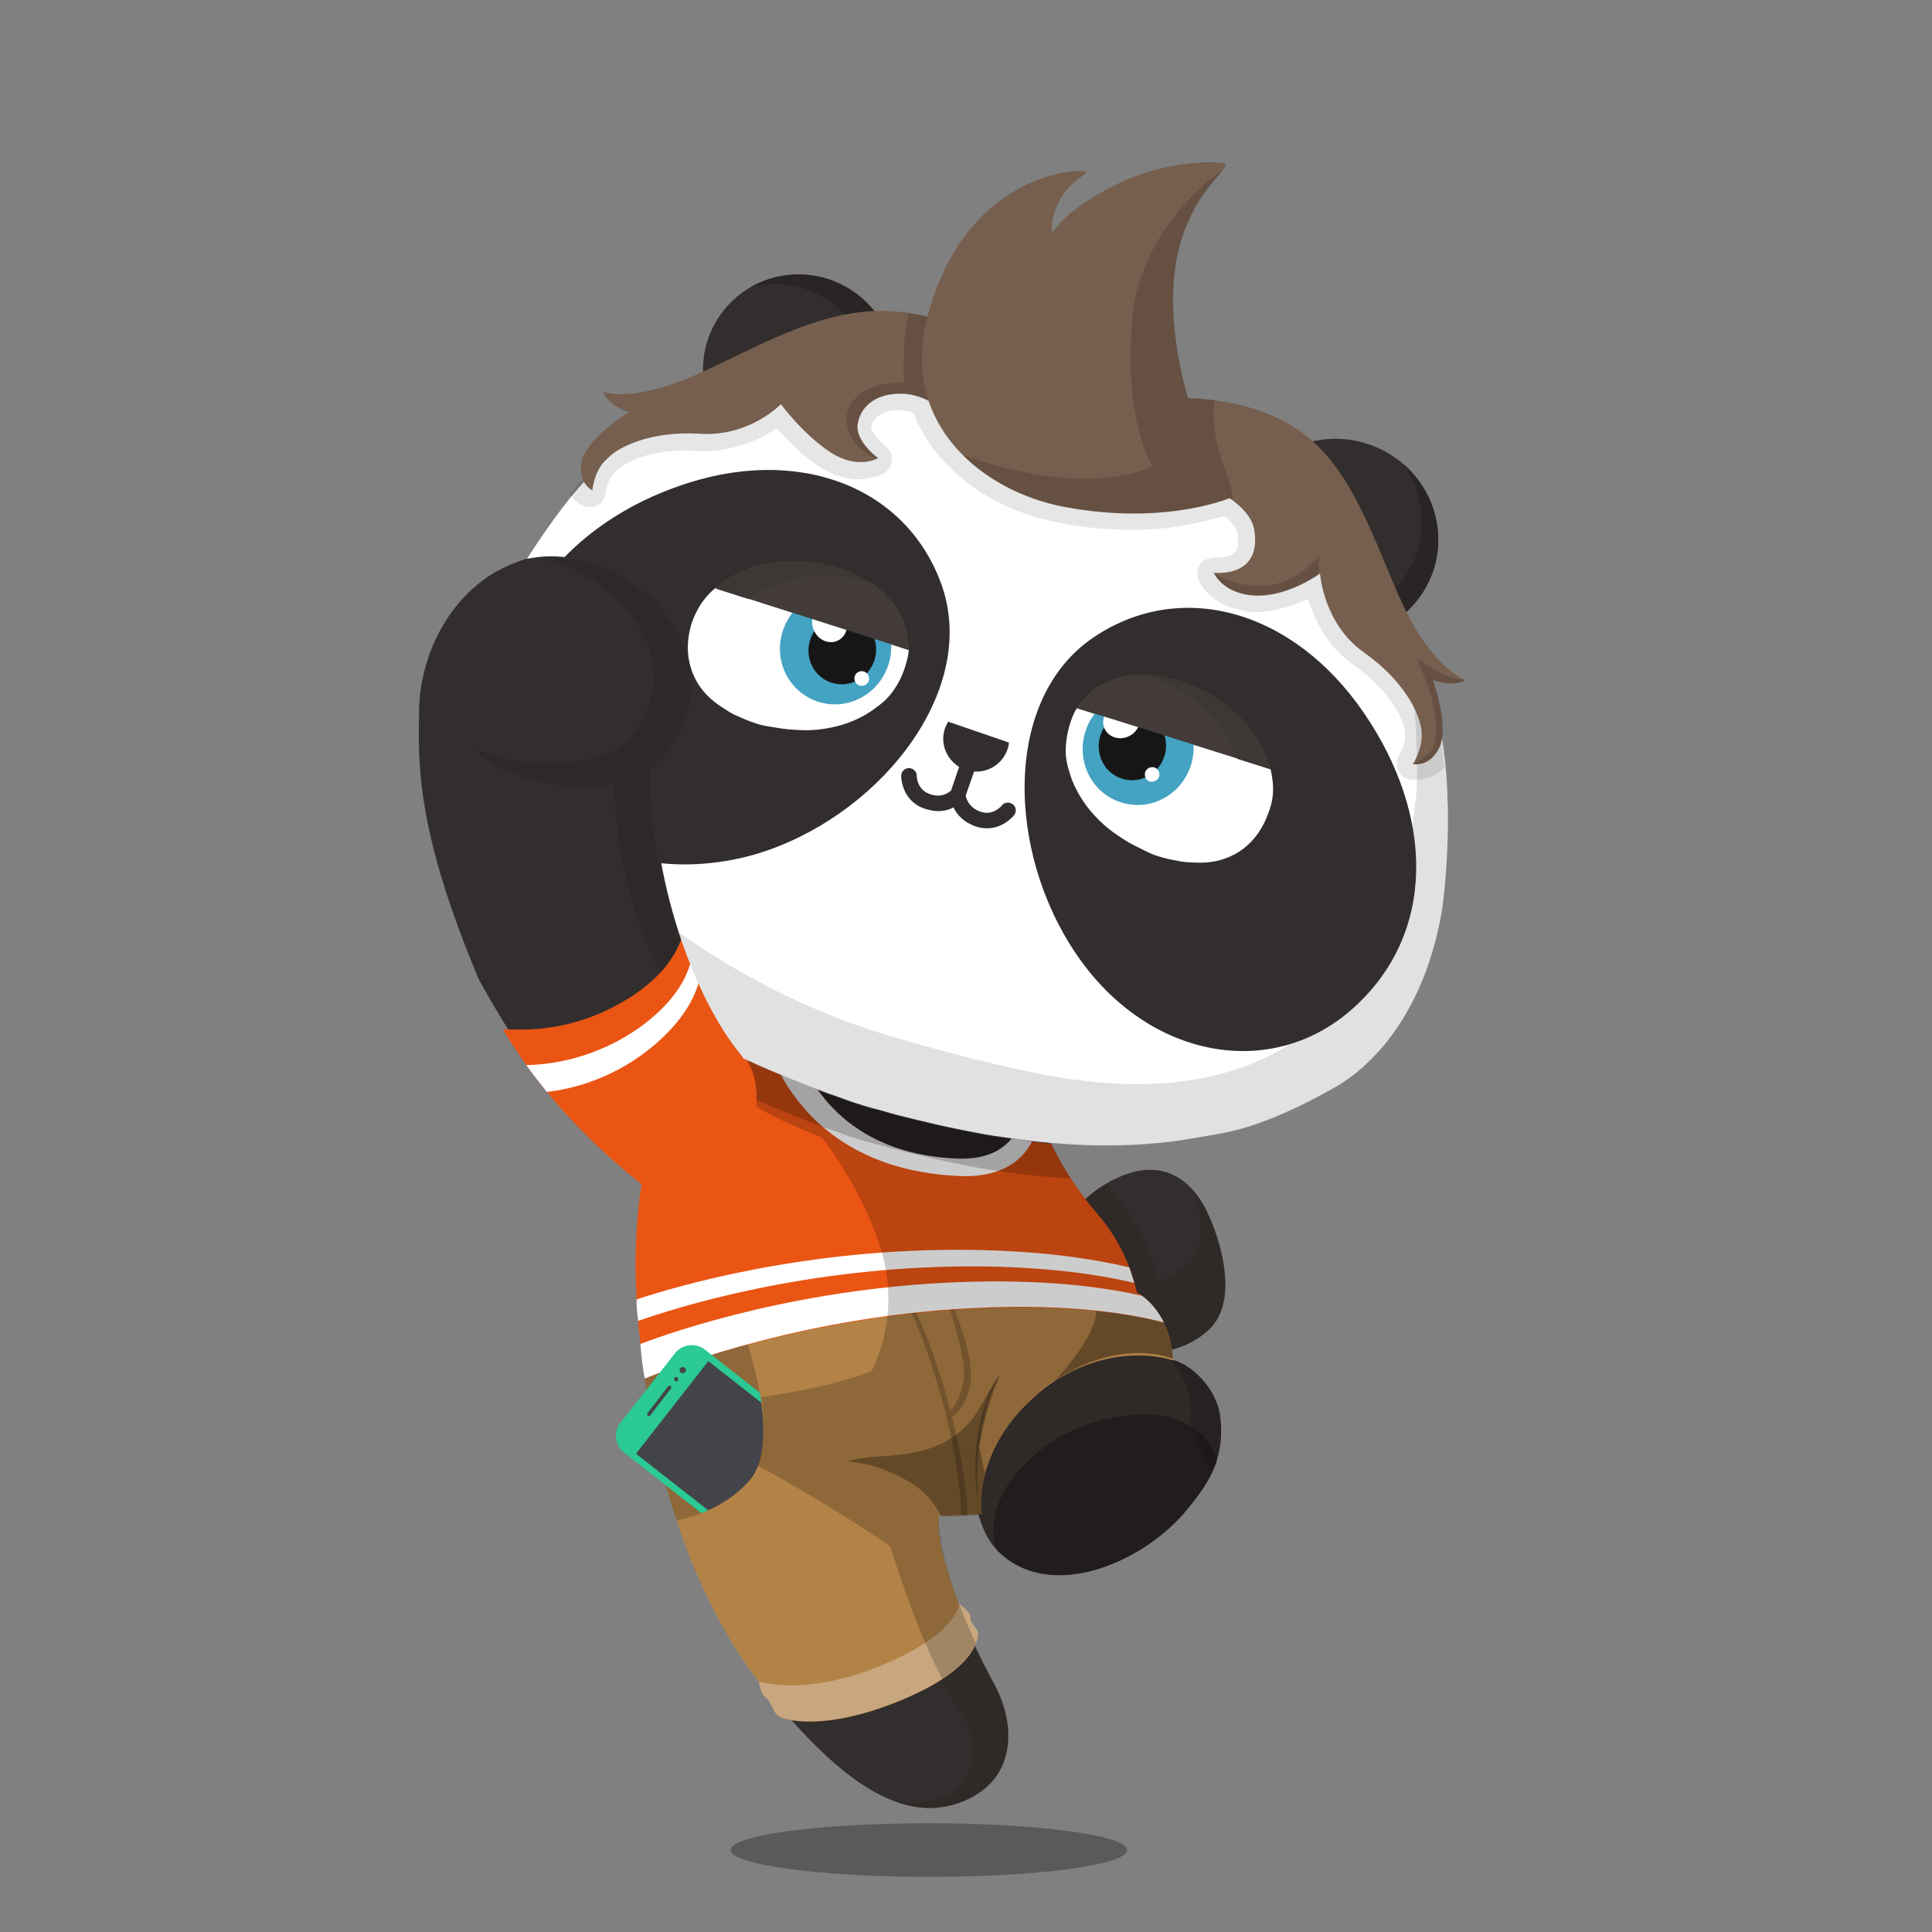 <svg xmlns="http://www.w3.org/2000/svg" width="100%" height="100%" version="1.1" viewBox="0 0 620 620"><rect x="0" y="0" width="620" height="620" fill="#808080" stroke="none"/><g id="body"><path d="M204.9 414.1c3.4 50.9 15.3 94.6 38.3 124.9 25.6 32.7 46.7 47.4 66.5 38.8 17.1-7.4 16.3-25.5 8.8-38.4-19.9-37.3-18.3-53.5-18.3-53.5s10.9-.4 13.5-.8l.1-.1c.7 3.2 2.5 8.7 6.3 12.6 16.4 16.7 45.9 4.1 59.6-11.7 7.9-9.2 13.7-18 11.8-31.7-1.1-8.3-9-16.7-16-18 0-.6 0-1.6-.2-2.9 7.4-1.6 12.3-6 13.8-7.8 7.5-8.8 3.3-25.4-1.1-35.2-3.5-8.1-9.6-14.9-19-14.9-7.4 0-15.9 4.8-21 9.7-13.6-17.4-17-34.4-17-34.4l-36.4-17.6-58.6-28.3s-4.3 5.1-9.3 14.5c-8.6-20.3-16.1-46.6-16.2-72.2 0-.1 0-.3.1-.4 7.3-6.3 11.8-13 13-23.1 1.2-9.7-2.3-21.4-12.3-31.6-6.7-6.9-17.3-13.6-28.1-14.5-9.8-1.3-22.5 4.6-26.8 7.7-14.4 9.9-21.6 27.2-21.9 42.4-.3 17.1-1.2 38.3 19.2 86.8 26.8 48.1 40.9 54.4 53.6 63.3l-.2 1.1c-.5 2.8-.8 5.8-1 8.7 0 .2.1.3 0 .6-.1 1.2-.3 2.3-.3 3.4l-.9 22.6z" style="fill:#322e2d"/><path d="M361.7 593.7c0 4.8-28.5 8.6-63.6 8.6s-63.6-3.9-63.6-8.6c0-4.8 28.5-8.6 63.6-8.6s63.6 3.9 63.6 8.6z" style="opacity:.3;enable-background:new"/><g style="opacity:.5"><path d="M375.5 436.2s-.7-.2-1.9-.5c-.6-.2-1.4-.3-2.3-.4-.4-.1-.9-.2-1.4-.2s-1.1-.1-1.6-.1c-1.1-.1-2.4-.1-3.7-.1-.7 0-1.4.1-2.1.1-.4 0-.7 0-1.1.1-.4 0-.7.1-1.1.1-3 .3-6.2 1-9.5 2s-6.4 2.3-9.1 3.6c-2.7 1.3-5 2.7-7 3.9-1.9 1.3-3.4 2.3-4.4 3.1-1 .8-1.6 1.2-1.6 1.2s.5-.5 1.5-1.3c.9-.9 2.4-2 4.2-3.4 1.9-1.3 4.1-2.9 6.9-4.3 2.7-1.5 5.8-2.8 9.2-3.8 3.4-1 6.7-1.7 9.8-1.9.4 0 .8-.1 1.1-.1h3.2c1.4.1 2.6.1 3.8.3.6.1 1.1.2 1.6.2.5.1 1 .2 1.4.3.9.2 1.7.4 2.3.6 1.2.3 1.8.6 1.8.6z" style="fill:#191616"/></g><path d="M238.3 339c-15.8-18.8-30.3-56.6-28.7-91.8 0-.3 0-.3.1-.4 6.6-4.8 12.3-12.9 13.4-22.3 1.2-10-2.5-21.3-12.4-31.6-6.4-6.6-16.9-12.5-27.7-13.4-3-.4-7.2 0-9 .1 1.7.2 3.4.6 5 1.1 20.9 7.1 41.8 31.8 24.1 55.1-3 4-7.7 6.3-12.3 7.4-11.4 2.8-26.5 2.5-38.4-2.9 11.8 12.3 33.3 12.9 44.8 11.4.1 33 14.7 68.6 32.5 87.5 5.4 8.3 4.2 19.6-.3 26.7-6.2 9.6-14.4 13.1-20.4 14.2.1.1.2.1.3.2.6.4 17.9 2.6 28.8-14.5 4.4-7.2 5.6-18.5.2-26.8z" style="opacity:.1;enable-background:new"/><path d="m331.1 350.8-95-46.1s-4.4 4.4-10.1 14.8c3.7 7.6 7.9 14.3 12.2 19.4 2.7 4.1 3.7 8.9 3.6 13.6l6.3 2.7c4.4 1.9 8.9 3.6 13.3 5.3 1.2.5 2.4.9 3.6 1.3l4.2 1.5c2.8 1.1 9 2.9 9.3 2.9l7.2 2c4.4 1.1 8.8 2.2 13.2 3.2 4.9 1.1 9.9 2.1 14.8 3 3.4.6 6.8 1 10.1 1.5 2.1.3 4.3.6 6.4.8 2.6.3 5.3.5 8 .7l4.5.3c-10.1-15.4-11.6-26.9-11.6-26.9z" style="opacity:.2;fill:#231815;enable-background:new"/><g style="opacity:.2"><path d="M391.5 454.2c-1.1-8.4-9-16.6-16-18v-.8c0-.6-.1-.9-.2-1.6v-.4c0-.3-.1-.7-.2-1.1v-.2c-.1-.4-.1-.7-.2-1.1-.3-1.7-.7-3.5-1.3-4.8-2.6-5.2-6.3-6.9-9.9-8.5-.3-1.4-2-6.7-2.5-8.1-5.5-.6-10.3-1.1-10.3-1.1l-4.8.8s10.3 9.5 0 21.5c-8.1 9.5-14.5 15.5-16.2 17 2.7-2.3 10.1-9.5 24.1-12.7 11.3-2.5 18.5 0 21.4 1 3.7 4.3 7.8 11.2 6.6 21.2l6.8 15.2c2.6-5.2 3.7-11 2.7-18.3zM300.2 485.8l.1.1h.1s9.6-.4 12.8-.7l.6-.1s-6.4-26.7 6.6-45.7c.1-.1-20.7 24.4-20.2 46.4z"/></g><path d="M206.1 387.6s-5.1 27.3 3.2 64.9c0 0 85.1 30.9 91.1 37.5 0 0-4-41 21.4-64.1 10.8-9 27.2-14.9 41.8-8.2 0 0-3.3-15-11.1-23.3.2 0-75.2-31.7-146.4-6.8z" style="fill:#fff"/><path d="m342.6 377.7-4.5-.3c-2.7-.2-5.3-.4-8-.7-2.1-.2-4.3-.5-6.4-.8-3.4-.5-6.8-.9-10.1-1.5-5-.9-9.9-1.9-14.8-3-4.4-1-8.8-2.1-13.2-3.2l-7.2-2c-.3-.1-6.5-1.9-9.3-2.9l-4.2-1.5c-.7-.2-1.3-.5-2-.7l-2.9 3.3s27.7 26.5 23.2 58.8-31.2 40-43.7 36.8c-10.9-2.8-26.9-10.4-31.2-12.4.3 2.4 1.1 4.9 1.5 7.3l73.9 41.4s10.3 33.8 25.1 53.6c6 8 7 31.3-20.9 28.5 7.6 2.6 14.9 2.5 21.9-.6 17.1-7.4 16.2-25.4 8.7-38.3-19.9-37.3-18.2-53.5-18.2-53.5s10.5-.4 13.1-.8h.4c.7 3.2 2.5 8.5 6.3 12.4 16.4 16.7 45.4 4.4 59.7-11.8 7.9-9.2 13.7-17.9 11.8-31.6-1.1-8.3-9.1-16.7-16.1-18 0-.6 0-1.6-.2-2.9 7.4-1.6 12.4-6.1 13.9-7.9 7.4-8.7 3.3-25.2-1.1-35-1.2-2.8-2.9-5.8-4.8-8 8.7 25.1-11.8 28.5-11.8 28.5-1.9-11.1-9.9-23.2-16.3-31.2-2.7 1.6-5.4 3.5-7.2 5.4-2.4-2.7-3.8-5-5.3-7.5l-.1.1z" style="opacity:.2;fill:#231815;enable-background:new"/><path d="M382.4 458c-4.9-3.4-12.6-4.7-18.6-4-14 1.4-25.4 6-35.3 16.3-7.1 7.1-12.4 18.2-8.4 27.3l.2.2c17 16.4 45.8 3.7 59.5-12.1 4.7-5.5 8.7-10.6 10.8-16.8-1.3-6.6-6.8-10-8.2-10.9z" style="opacity:.3;enable-background:new"/></g><g id="clothes"><path d="M374.5 426.7c-2.4-5.8-5.8-9.7-9.8-12.1-.2-.8-.4-1.6-.6-2.5-11.6-5.3-39.7-4.9-74.3-.2-36.2 4.9-72.9 16.9-83.9 20.7 3.6 43.3 18.7 82.9 37.5 106.9.1.1.2.2.2.3.1 1 .7 4 2.2 5.1 1.7 1.3 2.3 4.6 3.9 5.8 1.6 1.2 14.3 5.2 38.9-4.8 24.9-10.2 25.1-20 25.3-21.7 0-1.3-2.6-3-2.5-5 .1-2.1-3.6-4.4-3.6-4.4l-.2-.4c-7.6-19.7-6.4-27.8-6.4-27.8s10.7-.4 13.3-.8l.1-.1c.1.3.1.3.1.4h.4v-.1c.1 0-4.2-20.9 19.9-40.4 21.1-15.7 40.3-9.5 41.4-9 .1-1.6-.6-6.9-1.9-9.9z" style="fill:#b28247"/><g style="opacity:.3"><path d="M374.6 426.8c-4.6-11.2-13.3-15.4-22.6-15.5-1-.9-6-.4-6-.4 7.4 1.4 6 10.3 5.4 12.7-1.7 6.4-10.7 18.7-16.4 22 0 0 1.8-1.3 4.9-3.3 18.8-11.7 33.1-7.5 36.5-6.2 0-2-.7-6.6-1.8-9.3z"/></g><g style="opacity:.3"><g><path d="M311.4 519.1c.1-2.1-3.6-4.4-3.6-4.4s-.4 9.7-25.3 19.9c-24.5 10-39 5-39 5s.5 3.9 2.3 5.2c1.7 1.3 2.3 4.6 3.9 5.8 1.6 1.2 14.3 5.2 38.9-4.8 24.9-10.2 25.1-19.8 25.3-21.5s-2.6-3.2-2.5-5.2z" style="fill:#fff"/></g></g><path d="M364.8 414.7c-1.9-8.1-5.5-16.9-12.6-25.1-7.2-8.4-11.9-16.3-14.9-22.6-.8-.1-1.6-.1-2.3-.2-2.1-.2-4.3-.5-6.4-.8-1.3-.2-2.6-.4-3.9-.5-2.9 3.6-8.1 6.8-17.6 6.4-25.1-1.1-38.3-12.8-45.1-22.8-3.1-1.2-6.1-2.4-9.1-3.7-4.4-1.8-8.7-3.8-13-5.8-.3-.1-.6-.3-.9-.4-7.7-9.3-14.7-23.6-19.9-39.5-1.1 4.4-4.7 12-15 19.1-.4.3-.8.6-1.3.9-.6.4-1.2.8-1.8 1.1-13 8-25.7 9.6-33.5 9.6-2.6 0-4.7 0-6.1-.1.6 1.2 7.4 12.7 18.8 25.6 12.4 14 25.3 23.8 25.7 24.1-3.4 21.3-1.9 41.3 1 62.4 12-4.9 52.5-19.7 105.1-22.4 32.3-1.7 52.2 2 61.5 4.5-2.5-4.7-5.3-7.7-8.7-9.8z" style="fill:#ea5514"/><path d="m238.4 426.8-32.2 9.3c1.8 18.3 5.6 35.9 10.9 51.8 5.1-1 15.8-4 23.5-13 11-12.7-2.2-48.1-2.2-48.1z" style="opacity:.2;enable-background:new"/><g><path d="M312.4 411.3c-54.4 1.3-96.4 16-106.9 20 .3 3.7.7 7.5 1.4 11.1 12-4.9 52.3-19.9 104.9-22.6 32.3-1.7 52.4 2.1 61.7 4.6-1.9-3.8-4.3-6.6-7.1-8.6-11-2.5-28.7-5.1-54-4.5z" style="fill:#fff"/><path d="M204.8 423.9c11.6-4.1 53.5-17.5 106.9-17.5 24.1 0 41.3 2.7 52.3 5.3-.5-1.6-1-3.3-1.6-5-11-2.6-27.7-5.3-50.9-5.6-53-.7-95.2 11.9-107.2 15.9-.1 1.9.2 4.7.5 6.9z" style="fill:#fff"/></g><path d="M328.5 365.9c-1.3-.2-2.6-.4-3.9-.5-2.9 3.6-8.1 6.8-17.6 6.4-25.1-1.1-38.3-12.8-45.1-22.8-3.1-1.2-6.1-2.4-9.1-3.7-.9-.4-1.8-.8-2.6-1.1 6.7 12.7 22.5 31.7 57.7 33.2 14.4.6 20.6-5.8 23.3-11.1-.9-.1-1.8-.2-2.7-.4z" style="fill:#fff"/><g style="opacity:.3"><path d="m314.4 485-.3-1.8c-.2-1.2-.5-2.8-.7-5-.5-4.2-.7-10.1.2-16.5.2-1.6.5-3.2.8-4.7.4-1.5.7-2.9 1.1-4.3.8-2.7 1.7-5 2.6-7 .9-1.9 1.8-3.4 2.4-4.4.3-.5.6-.9.8-1.1.2-.2.3-.4.3-.4s-.1.1-.3.4c-.2.2-.4.7-.7 1.2-.5 1-1.3 2.6-2.1 4.5-.7 2-1.6 4.3-2.2 7-.4 1.3-.6 2.8-1 4.2-.2 1.5-.6 3-.8 4.6-.9 6.3-1 12.1-.8 16.3 0 2.1.2 3.8.3 5 .4 1.4.4 2 .4 2z" style="fill:#191616"/></g><path d="M334.9 366.7c-2.1-.2-4.3-.5-6.4-.8-3.4-.5-6.8-.9-10.1-1.5-5-.9-9.9-1.9-14.8-3-4.4-1-8.8-2.1-13.2-3.2-2.4-.6-4.8-1.3-7.2-2-.3-.1-6.5-1.9-9.3-2.9l-4.2-1.5c-1.2-.4-2.4-.8-3.6-1.3-4.4-1.8-8.9-3.5-13.3-5.3s-8.7-3.8-13-5.8c-.3-.1-.6-.3-.9-.4.1.1.2.3.3.4 2.7 4.1 3.7 8.9 3.6 13.6l6.3 2.7c4.4 1.9 8.9 3.6 13.3 5.3 1.2.5 2.4.9 3.6 1.3l4.2 1.5c2.8 1.1 9 2.9 9.3 2.9l7.2 2c4.4 1.1 8.8 2.2 13.2 3.2 4.9 1.1 9.9 2.1 14.8 3 3.4.6 6.8 1 10.1 1.5 2.1.3 4.3.6 6.4.8 2.6.3 5.3.5 8 .7l4.5.3c-2.7-4.1-4.7-7.9-6.3-11.3-.9 0-1.7-.1-2.5-.2z" style="opacity:.2;enable-background:new"/><path d="M304.9 452.6c1.3-1.2 3.4-4 4.3-10 .9-5.6-3.1-18.1-4.5-22.3-3.7.3-7.3.6-10.8 1 2 4.1 5.7 12.7 9.9 27.4.4 1.2.8 2.6 1.1 3.9z" style="fill:none"/><path d="M309.3 442.6c-.9 6-3.1 8.8-4.3 10-.3-1.3-.7-2.6-1.1-4-4.2-14.7-7.9-23.3-9.9-27.4-.5.1-1 .1-1.5.2 2 4.1 5.6 12.7 9.7 27.5 5.5 20.1 6.2 33.1 6.3 37.5.7 0 1.3-.1 2-.1-.1-3.8-.7-14.7-5-31.6 1.6-1 4.9-3.9 6-11.4.9-6.7-3.5-18.8-5.2-23.1-.5 0-1 .1-1.4.1 1.3 4.2 5.2 16.7 4.4 22.3z" style="opacity:.2;enable-background:new"/><path d="M314.3 464.4v-.2c1.4-8.7 3.5-15.6 6.6-22.9-5.1 6.2-6.5 13.7-14.3 19.3-7.2 5.3-16 6.3-24.6 6.8-3.6.2-7.4.7-10.2 1.6 8.2.4 15.8 4.1 18.7 5.8 5.5 2.9 9.1 6.9 11.6 11.9l13.1-.6s-1.1-5.4.9-13.3c-1-4.7-1.8-8.4-1.8-8.4z" style="opacity:.3;enable-background:new"/><g><path d="M240.6 475c5.1-6 5-16.9 3.4-26.8l-11.1-8.1-10.7-7.2-7.3 4.8-9.2 13.8-6.8 12.4 28 20.9c4.6-2 9.6-5.1 13.7-9.8z" style="fill:#434449"/><path d="M244.3 450.1c-.1-1.1-.3-2.1-.5-3.2l-17.6-13.8c-3-2.3-7.2-1.8-9.6 1.2l-17.5 22.3c-2.3 3-1.8 7.2 1.2 9.6l24.8 19.4c.7-.3 1.4-.6 2.2-.9l-23.2-18.2 23.2-29.7 17 13.3z" style="fill:#2bc994"/><circle cx="219.1" cy="439.7" r="1" style="fill:#434449"/><circle cx="217" cy="442.6" r=".7" style="fill:#434449"/><path d="M215.2 444.8c.3.2.3.6.1.8l-6.6 8.6c-.2.3-.6.3-.8.1-.3-.2-.3-.6-.1-.8l6.6-8.6c.2-.3.6-.3.8-.1z" style="fill:#434449"/></g><path d="M376.3 435.8c0-.6-.1-1.5-.2-2.4 0-.3-.1-.6-.1-1v-.1c0-.3-.1-.6-.2-.9v-.2c-.3-1.6-.8-3.3-1.3-4.6-2.4-5.8-5.8-9.7-9.8-12.1v-.1c-1.9-8.1-5.5-16.8-12.6-25-7.2-8.4-11.9-16.3-14.9-22.6-.8-.1-1.6-.1-2.3-.2-2.1-.2-4.3-.5-6.4-.8-3.4-.5-6.8-.9-10.1-1.5-5-.9-9.9-1.9-14.8-3-4.4-1-8.8-2.1-13.2-3.2-2.4-.6-4.8-1.3-7.2-2-.3-.1-6.5-1.9-9.3-2.9l-4.2-1.5c-1.2-.4-2.4-.8-3.6-1.3-4.4-1.8-8.9-3.5-13.3-5.3-4.4-1.8-8.7-3.8-13-5.8-.3-.1-.6-.3-.9-.4.1.1.2.3.3.4 3.1 4.7 4 10.4 3.4 15.7 2.7 1.7 5.8 3.4 9.1 4.9 6.7 3 12.1 5.2 12.1 5.2s12.1 15.1 18.4 34.1c6.2 18.8 1 33.8-2.5 40.8-5.6 2.1-11.7 3.9-18.7 5.4-6 1.3-11.6 2.2-16.7 2.9.8 5.3 1.7 15-1.1 22.1l7.2 3.9c20.8 11.8 35.4 22 35.4 22s5 17.5 13 35.2c1.2 2.6 2.5 5.2 3.6 7.3 0 0 2.8-1.9 3.8-2.8.4-.3 1.2-1 1.9-1.7s1.5-1.5 2-2.1c2-2.3 3.1-4.7 3.1-4.7-12.7-27.1-12-40-11.9-41.1l13.4-.6v-.1h.4c0 .1-2-9.6 4.3-21.8 3.9-7.2 9.3-12.9 12.9-16.3.3-.2.5-.5.8-.7.7-.7 1.4-1.2 1.9-1.6 20.9-15.5 37.3-10.9 41.3-9.4v-.1z" style="opacity:.2;enable-background:new"/><path d="M205.7 329.4C191 340 176 341.7 168.9 341.8c2.2 3.1 4.5 6 6.6 8.6 7.3-.8 21.6-3.9 34.9-15.4 9.4-8.1 13-15.8 14.1-20.9-.9-2.1-1.8-4.3-2.6-6.5-1 5.1-4.7 13.4-16.2 21.8z" style="fill:#fff"/></g><g id="ear"><path d="M447.6 146.8c14.8 10.3 18.4 30.4 8 44.8-10.4 14.4-30.7 17.8-45.5 7.5s-18.4-30.4-8-44.8c10.4-14.5 30.7-17.8 45.5-7.5z" style="fill:#322e2d"/><path d="M450.1 148.7c7.9 10.8 8.4 25.8.2 37.2-10.4 14.4-30.7 17.8-45.5 7.5-.9-.6-1.7-1.3-2.5-2 2.1 2.9 4.7 5.5 7.8 7.6 14.8 10.3 35.2 6.9 45.5-7.5 9.8-13.5 7.2-32-5.5-42.8z" style="fill:#282524"/><path d="M274.2 93.8c14 9.9 17.4 29.1 7.6 42.9s-29 17.1-43 7.2c-14-9.9-17.4-29.1-7.6-42.9 9.8-13.9 29-17.1 43-7.2z" style="fill:#322e2d"/><path d="M274.2 93.8c-10-7.1-22.8-7.4-32.8-1.9 8.3-1.9 17.3-.4 24.9 4.9 14 9.9 17.4 29.1 7.6 42.9-2.8 3.9-6.3 7-10.2 9.1 7.1-1.6 13.6-5.7 18.1-12.1 9.7-13.8 6.3-33-7.6-42.9z" style="fill:#282524"/></g><g id="head"><path d="M464.5 256.2c-.2-11-1.8-21.9-4.6-32.5-2.7-10.4-6.5-20.4-11.5-30-5-9.4-10.9-18.1-18.1-26-6.9-7.5-14.5-14.4-23.1-20-5.1-3.3-10.4-6.4-15.8-9.1-4.8-2.4-9.7-4.7-14.6-6.9-4.3-1.9-8.7-3.5-13-5.2-2.4-1-4.9-1.8-7.4-2.7-.2-.1-9.7-3.3-14.2-4.5-5.1-1.3-10.2-2.7-15.3-3.9-3.6-.9-7.2-1.6-10.9-2.2-7-1.2-14-2.2-21.1-2.8-9.7-.8-19.3-.4-28.9 1.1-11.7 1.7-22.9 5.2-33.7 10.1-9.9 4.6-19 10.3-27.6 17.1-6 4.8-11.7 10-16.9 15.6-6.4 6.5-14.2 18.1-18.7 25 .4-.1.5-.1.7-.1 5.3-.9 8.1-.9 15.2 0 10 1.5 19.6 7.4 25.6 13.5 19.2 19.9 12.8 44.3-.8 54.1 0 .1-.1.3-.1.4-.9 33.9 12.7 73 28.5 91.8l.3.6c3.9 1.8 7.9 3.6 11.9 5.2 4.4 1.9 8.9 3.6 13.3 5.3 1.2.5 2.4.9 3.6 1.3l4.2 1.5c2.8 1.1 9 2.9 9.3 2.9 2.4.6 4.8 1.4 7.2 2 4.4 1.1 8.8 2.2 13.2 3.2 4.9 1.1 9.9 2.1 14.8 3 3.4.6 6.8 1 10.1 1.5 2.1.3 4.3.6 6.4.8 2.6.3 5.3.5 8 .7 7.5.6 15 .7 22.5.4 6.4-.3 12.8-.9 19.1-2 3.4-.6 6.9-1.1 10.3-1.8 16.1-2.9 34.3-13.8 36.4-14.9 3.1-1.8 5.9-3.9 8.6-6.3 7.7-6.9 13.4-15.3 17.7-24.7 3.6-7.9 6-16.3 7.5-24.8 1.3-7.6 2.5-25.4 1.9-36.7z" style="fill:#fff"/><path d="M464.5 256.2c-.2-11-1.8-21.9-4.6-32.5-2.7-10.4-6.5-20.4-11.5-30-.5-.9-.9-1.7-1.4-2.6-.2 0-.4 0-.7.1.1.2.1.4.2.6.8 2.1 1.6 4.2 2.3 6.3 2.9 9.5 4.3 19.3 5.1 29.2.4 4.4.5 8.8.7 13.1.2 5.5.3 11-.3 16.5-.8 7-1.9 14-3.6 20.9-1.9 8-4.5 15.8-8 23.3-3.9 8.2-8.7 15.8-15 22.5-7.6 8.1-16.7 14.2-27.1 18.2-8.3 3.2-16.9 4.9-25.7 5.7-6.4.5-12.7.5-19.1.1-5.4-.4-10.8-1-16.2-1.9-6.6-1.1-13.2-2.6-19.8-4.1-10.5-2.5-20.9-5.2-31.3-8.3-6.9-2-13.7-4.2-20.3-6.8-10-4-19.8-8.6-29.2-13.9-6.8-3.8-13.5-8-19.9-12.5-.4-.3-.9-.6-1.3-.9 5.3 16.3 12.6 30.7 20.4 40l.3.6c3.9 1.8 7.9 3.6 11.9 5.2 4.4 1.9 8.9 3.6 13.3 5.3 1.2.5 2.4.9 3.6 1.3l4.2 1.5c2.8 1.1 9 2.9 9.3 2.9 2.4.6 4.8 1.4 7.2 2 4.4 1.1 8.8 2.2 13.2 3.2 4.9 1.1 9.9 2.1 14.8 3 3.4.6 6.8 1 10.1 1.5 2.1.3 4.3.6 6.4.8 2.6.3 5.3.5 8 .7 7.5.6 15 .7 22.5.4 6.4-.3 12.8-.9 19.1-2 3.4-.6 6.9-1.1 10.3-1.8 16.1-2.9 34.3-13.8 36.4-14.9 3.1-1.8 5.9-3.9 8.6-6.3 7.7-6.9 13.4-15.3 17.7-24.7 3.6-7.9 6-16.3 7.5-24.8 1.3-7.8 2.5-25.6 1.9-36.9z" style="opacity:.3;fill:#999;enable-background:new"/></g><g id="eye_rim"><g><path d="M351 204.5c-29.2 19.6-28.1 68.9-5.4 102 22.7 33.2 62.5 40.7 88.8 16.9 26.4-23.8 26-61.4 3.3-94.6s-58.8-43.1-86.7-24.3zM302.1 187.5c-11.4-31.6-46.4-44.9-84.3-31.5-15.2 5.3-28 13.6-37.3 23.5 1.1 0 1.8 0 2.5.1 10.8.9 20.5 6.7 26.9 13.3 19.2 19.9 12.5 43.8-1.1 53.6 0 .1-.1.3-.1.4-.3 9.7.7 20.1 2.5 30 10.6 1.3 23.4.1 35.1-4 37.8-13.2 67.7-52.3 55.8-85.4z" style="fill:#322e2d"/></g></g><g id="eye_ball"><path d="M405.7 241.1zM406.9 243.9c.3.9.6 1.9.9 2.8-.3-1-.6-1.9-.9-2.8zM406.4 242.6c.2.4.3.8.5 1.3-.2-.5-.4-.9-.5-1.3zM408.5 251.9c-.1-1.8-.4-3.5-.8-5.2l-62.1-19.4c.3-.5.7-1 1.1-1.6-1 1.2-1.8 2.6-2.4 4-1.5 3.7-2.3 7.5-2.3 11.4 0 2.9.8 5.6 1.7 8.3 1.4 4 3.6 7.6 6.3 10.9 1.9 2.2 3.9 4.2 6.2 6 1.4 1.1 2.9 2 4.3 3 1.1.7 2.3 1.4 3.5 2 1.1.6 2.3 1.1 3.4 1.7.8.4 1.6.8 2.4 1.1 1.8.8 5.5 1.7 6.8 1.9 1.5.3 3 .6 4.5.7 1.9.1 3.8.2 5.7.1 4.6-.3 8.7-1.8 12.3-4.5 3.7-2.9 6.3-6.8 7.9-11.3 1.2-3 1.7-6 1.5-9.1z" style="fill:#fff"/><path d="M406.9 243.8c0 .1 0 .1 0 0 0 .1 0 .1 0 0zM407.7 246.7zM406.3 242.4s0 .1.1.1c0 0-.1 0-.1-.1z" style="fill:#423b39"/><path d="M382.2 245.5c-3 9.6-13 15-22.4 12-9.4-2.9-14.5-13.1-11.5-22.7s13-15 22.4-12c9.3 3 14.5 13.1 11.5 22.7z" style="fill-rule:evenodd;clip-rule:evenodd;fill:#44a2c2"/><path d="M373.7 242.6c-1.8 5.8-7.9 9.1-13.6 7.3-5.7-1.8-8.8-7.9-7-13.8 1.8-5.8 7.9-9.1 13.6-7.3 5.7 1.8 8.8 8 7 13.8z" style="fill-rule:evenodd;clip-rule:evenodd;fill:#171616"/><path d="M362.2 236.3c-3 1.4-6.4.3-7.7-2.4-1.3-2.7.1-6.1 3.1-7.5 3-1.4 6.4-.3 7.7 2.4 1.3 2.8-.1 6.1-3.1 7.5zM372 249.2c-.4 1.2-1.7 1.9-3 1.6-1.2-.4-1.9-1.7-1.5-3 .4-1.2 1.7-1.9 3-1.5 1.1.3 1.8 1.7 1.5 2.9z" style="fill-rule:evenodd;clip-rule:evenodd;fill:#fff"/><path d="M407.7 246.7c-.2-1-.5-1.9-.9-2.8-.2-.4-.3-.8-.5-1.3 0 0 0-.1-.1-.1-.2-.5-.4-.9-.6-1.4-3-6.4-7.5-11.5-13.2-15.7-2.3-1.6-4.7-3.1-7.3-4.3-1.5-.7-3-1.4-4.5-2-2.1-.8-7.6-2.3-11.7-2.5-4-.4-7.9.1-11.7 1.4-3.7 1.2-6.7 3.2-9.3 6.1l-1.2 1.5c-.4.5-.7 1-1.1 1.6l62.1 19.5z" style="fill:#423b39"/><path d="M370.4 217.4c1.5.6 3 1.3 4.5 2 2.6 1.2 5 2.6 7.3 4.3 5.7 4.1 10.2 9.3 13.2 15.7.2.4.4.9.6 1.4 0 0 0 .1.1.1.2.4.3.8.5 1.3.2.4.3.8.4 1.3l10.7 3.4c-.2-1-.5-1.9-.9-2.8-.2-.4-.3-.8-.5-1.3 0 0 0-.1-.1-.1-.2-.5-.4-.9-.6-1.4-3-6.4-7.5-11.5-13.2-15.7-2.3-1.6-4.7-3.1-7.3-4.3-1.5-.7-3-1.4-4.5-2-2.1-.8-7.6-2.3-11.7-2.5-.3 0-.6 0-1-.1 1.1.2 1.9.5 2.5.7z" style="fill:#3d3735"/><path d="M225.9 192.5c1.1-1.4 2.3-2.7 3.7-3.8l62 19.9v-1.9c.1 1.6 0 3.1-.4 4.6-.9 3.9-2.4 7.5-4.7 10.6-1.7 2.4-3.8 4.1-6.2 5.8-3.5 2.5-7.3 4.2-11.5 5.3-2.8.7-5.7 1.2-8.5 1.3-1.7.1-3.5 0-5.3-.1-1.4-.1-2.7-.2-4.1-.4-1.3-.2-2.5-.4-3.8-.6-.9-.1-1.7-.3-2.6-.5-1.9-.4-5.4-1.8-6.7-2.4-1.4-.6-2.8-1.2-4-2-1.6-1-3.2-2-4.7-3.2-3.6-2.9-6.1-6.5-7.4-10.8-1.4-4.5-1.2-9.2.1-13.8.9-2.8 2.2-5.5 4.1-8z" style="fill:#fff"/><path d="M232.4 186.2zM230.1 188zM233.7 185.4l-.1.1c0-.1 0-.1.1-.1z" style="fill:#423b39"/><path d="M251.2 202.5c-3.1 9.6 2 19.7 11.4 22.7s19.4-2.3 22.5-11.9c3.1-9.6-2-19.8-11.4-22.7-9.4-3-19.4 2.3-22.5 11.9z" style="fill-rule:evenodd;clip-rule:evenodd;fill:#44a2c2"/><path d="M260 205.3c-1.9 5.8 1.2 12 6.9 13.8 5.7 1.8 11.8-1.4 13.7-7.2 1.9-5.8-1.2-12-6.9-13.8-5.7-1.9-11.8 1.4-13.7 7.2z" style="fill-rule:evenodd;clip-rule:evenodd;fill:#171616"/><path d="M261.5 202.9c1.6 2.9 5.1 4 7.7 2.5 2.6-1.5 3.4-5 1.8-7.9-1.6-2.9-5.1-4-7.7-2.5-2.7 1.5-3.5 5-1.8 7.9zM274.3 217c-.4 1.2.3 2.6 1.5 3 1.2.4 2.6-.3 3-1.5.4-1.2-.3-2.6-1.5-3-1.2-.4-2.6.2-3 1.5z" style="fill-rule:evenodd;clip-rule:evenodd;fill:#fff"/><path d="M229.6 188.7c.7-.6 1.5-1.2 2.3-1.8.4-.3.7-.5 1.1-.8l.1-.1c.4-.3.8-.5 1.3-.8 6.1-3.5 12.8-5.1 19.8-5.2 2.8 0 5.6.2 8.4.7 1.6.3 3.3.6 4.8 1 2.2.6 7.5 2.5 11 4.7 3.5 1.9 6.4 4.7 8.8 7.9 2.3 3.1 3.7 6.5 4.1 10.4.1.6.1 1.3.1 1.9v1.9l-61.8-19.8z" style="fill:#423b39"/><path d="M277 186.3c-1.6-.4-3.2-.7-4.8-1-2.8-.5-5.6-.7-8.4-.7-7 .1-13.7 1.7-19.8 5.2-.4.2-.9.5-1.3.8l-.1.1c-.4.2-.8.5-1.1.8-.4.3-.7.5-1.1.8l-10.7-3.4c.7-.6 1.5-1.2 2.3-1.8.4-.3.7-.5 1.1-.8l.1-.1c.4-.3.8-.5 1.3-.8 6.1-3.5 12.8-5.1 19.8-5.2 2.8 0 5.6.2 8.4.7 1.6.3 3.3.6 4.8 1 2.2.6 7.5 2.5 11 4.7.3.2.6.3.8.5-.9-.4-1.7-.7-2.3-.8z" style="fill:#3d3735"/></g><g id="nose_mouth"><path d="M325 258.1c-1.1-.8-2.7-.7-3.5.4 0 0-2.7 3.4-6.8 2-3.8-1.3-4.6-4.2-4.8-5.2l2.7-7.7c4.7.3 9.1-2.5 10.7-7.1.3-.7.4-1.5.5-2.2l-19.5-6.7c-.4.6-.7 1.3-1 2-1.7 4.8.3 9.9 4.5 12.5l-2.6 7.6c-.8.7-3.1 2.5-6.9 1.1-3.9-1.4-4.1-5.3-4.1-5.8 0-1.4-1.1-2.5-2.5-2.5s-2.5 1.1-2.5 2.5c0 .3.1 8 7.5 10.5 1.6.5 3 .8 4.3.8 2 0 3.7-.5 5-1.2 1 2.2 3.1 4.7 7.1 6.1 1.3.5 2.5.6 3.7.6 5.3 0 8.6-4.1 8.7-4.3.8-1 .6-2.6-.5-3.4z" style="fill:#322e2d"/></g><g id="hair"><path d="M447.6 193.2c-5-9.4-10.9-18.1-18.1-26-6.9-7.5-14.5-14.4-23.1-20-5.1-3.3-10.4-6.4-15.8-9.1-4.8-2.4-9.7-4.7-14.6-6.9-4.3-1.9-8.7-3.5-13-5.2-2.4-1-4.9-1.8-7.4-2.7-.2-.1-9.7-3.3-14.2-4.5-5.1-1.3-10.2-2.7-15.3-3.9-3.6-.9-7.2-1.6-10.9-2.2-7-1.2-14-2.2-21.1-2.8-9.7-.8-19.3-.4-28.9 1.1-11.7 1.7-22.9 5.2-33.7 10.1-9.9 4.6-19 10.3-27.6 17.1-6 4.8-11.7 10-16.9 15.6-1.3 1.4-2.8 3-4.2 4.8.7 1 1.5 1.8 2.5 2.6.9.7 1.9 1.3 3.1 1.5 2 .3 3.6-.3 4.9-1.8.9-1.1 1-2.4 1.2-3.6.7-3.2 2.2-5.9 5.1-7.7 3-1.8 6.2-3.1 9.6-3.9 4.7-1 9.4-1.3 14.2-1 3.4.2 6.7 0 10.1-.7 5-1 9.7-2.7 14-5.5.5-.3 1.1-.7 1.7-1.1.4.4.7.8 1.1 1.2 3.2 3.5 6.6 6.8 10.5 9.7 3.2 2.4 6.7 4.2 10.7 5.1 3.9.9 7.7.3 11.3-1.1 2.2-.8 3.3-2.7 3.4-5 0-1.5-.6-2.9-1.9-4-1.1-.9-2.1-1.9-3.1-3-.5-.6-.9-1.3-1.3-2-.4-.6-.4-1.3-.1-2 .5-1.5 1.5-2.6 2.9-3.4 3-1.6 6.2-1.5 9.4-.8.7.2 1.1.6 1.4 1.3 2.2 5.5 5.4 10.4 9.5 14.7 7.8 8.4 17.4 14.1 28.3 17.5 9.8 3 19.8 4.2 30 4.4 6.6.1 13.2-.3 19.8-1.6 3.8-.7 7.5-1.7 11.2-2.6.5-.1.9-.1 1.3.3.8.8 1.6 1.6 2.3 2.4.7.8 1.2 1.7 1.3 2.8.1 1.1.1 2.3.1 3.4-.1 1.6-.9 2.7-2.3 3.4-1.3.7-2.8.8-4.2.8-1.1 0-2.1.1-3.1.4-1 .2-1.7.8-2.3 1.5-1.5 1.8-1.5 4.3-.3 6.3 2.4 4 6 6.7 10.5 8 1 .3 2.1.5 3.1.8 2.2.5 4.4.7 6.6.4 4.7-.5 9.2-1.7 13.6-3.8.3-.1.6-.2.8-.3.8 2.1 1.5 4.2 2.4 6.1 2.7 5.8 6.3 10.8 11.5 14.5 2.6 1.9 5.1 3.8 7.4 6 3.8 3.7 7 7.7 9 12.7 1.2 3 1.3 6-.1 9-.3.6-.7 1.3-1 1.9-1 2-.9 4 .4 5.9 1.1 1.6 2.8 1.9 4.6 2 2.1.1 4.2-.4 6-1.4 1.4-.7 2.6-1.6 3.6-2.7-.7-7.9-2.1-15.6-4.1-23.3-3-10.1-6.7-20.1-11.8-29.7z" style="opacity:.1;enable-background:new"/><g><g><path d="M455.9 204.4c-10.9-16.1-17.1-47.7-35.2-63.3s-45.4-13.2-45.4-13.2l8.2 26.1s17.4 6.4 19 16c2.6 15.7-13 13.8-13 13.8s2.9 6.9 13.4 7.3c10.5.4 20.7-7.1 20.7-7.1s1.1 16.2 14 25.3 18 19.5 18.6 25.3c.5 5.7-2.8 10.6-2.8 10.6s5.6 1.2 8.6-5.6-2.2-21.4-2.2-21.4 2.1.9 5 1.1c4 .3 5.4-1.1 5.4-1.1s-6.4-2.1-14.3-13.8zM277.7 100c-23.8 2.2-45.6 18.3-64.2 24-13.5 4.2-19.9 1.8-19.9 1.8s.2 1.9 3.6 4.2c2.3 1.6 4.6 2.2 4.6 2.2s-13.1 8.2-15 15.4 3.3 9.8 3.3 9.8.4-5.9 4.4-10 14.5-9.2 30.3-8.2 25.8-9.5 25.8-9.5 7.2 9.8 16 15.5 15.2 1.8 15.2 1.8-7.6-5.5-6.5-11.2c1.2-6.3 6.9-9.6 14-9.5 8.2.1 14.7 6.3 14.7 6.3l18.6-20.7c-.2.1-21.1-14.1-44.9-11.9z" style="fill:#765f4e"/></g></g><path d="M378 127.8c-.6 1.4-1.1 2.7-1.5 3.9l7 22.3s6.6 2.4 12 6.5c.3-4.9-4.1-12.3-5.3-20-1-6.2-.9-9.7-.4-12.1-5-.6-9.2-.7-11.8-.6zM289.1 126.4c8.2.1 14.7 6.3 14.7 6.3l13-14.5c.4-3.1.8-6.1 1.1-8.8-5.3-2.9-14.9-7.2-26.3-8.9-1.9 7.1-1.6 15-1.6 22.3-21.3-.5-23.7 17.4-8.8 24.5l.4-.2s-7.6-5.5-6.5-11.2c1.2-6.3 6.9-9.6 14-9.5z" style="opacity:.2;fill:#231815;enable-background:new"/><path d="M376.5 100.3c1.6 33.8 18.9 59.2 18.9 59.2s-20.7 9.3-53.6 3.2c-26.4-4.9-53-26.5-44.3-60.5 11.6-45.5 47.1-48.3 50.8-47.1 1.6.5-4.7 2.5-8.2 9.1-3.5 6.5-2.4 10.8-2.4 10.8-.1 0 3.6-7.8 21.8-16.4 16.2-7.7 33.2-6.8 33.7-6 1.6 2.4-18.4 13.2-16.7 47.7z" style="fill:#765f4e"/><path d="M454.9 211.3c1.8 6 7.4 15.4 5.5 27-.6 3.6-5.1 5.8-6.8 6.9.8.1 5.7.6 8.5-5.6 3-6.8-2.2-21.4-2.2-21.4s2.1.9 5 1.1c3.8.3 5.3-1 5.4-1.1-5.8-.3-10.2-3.3-15.4-6.9zM392 185.3c-1-.5-1.8-1-2.4-1.4.1.2 3.1 6.9 13.4 7.3 9.3.4 18.4-5.5 20.3-6.8v-6.2c-8 9.9-19.4 12.4-31.3 7.1zM392.7 54.3c-7.5 5-26.6 22.2-29.1 46.1-3.6 33.5 6.2 49.2 6.2 49.2s-19.4 11.1-60.9-3.6c8.8 8.8 20.9 14.6 33 16.8 32.9 6 53.6-3.2 53.6-3.2s-17.3-25.4-18.9-59.2c-1.5-29.5 12.8-41.7 16.1-46.1z" style="opacity:.2;fill:#231815;enable-background:new"/></g></svg>